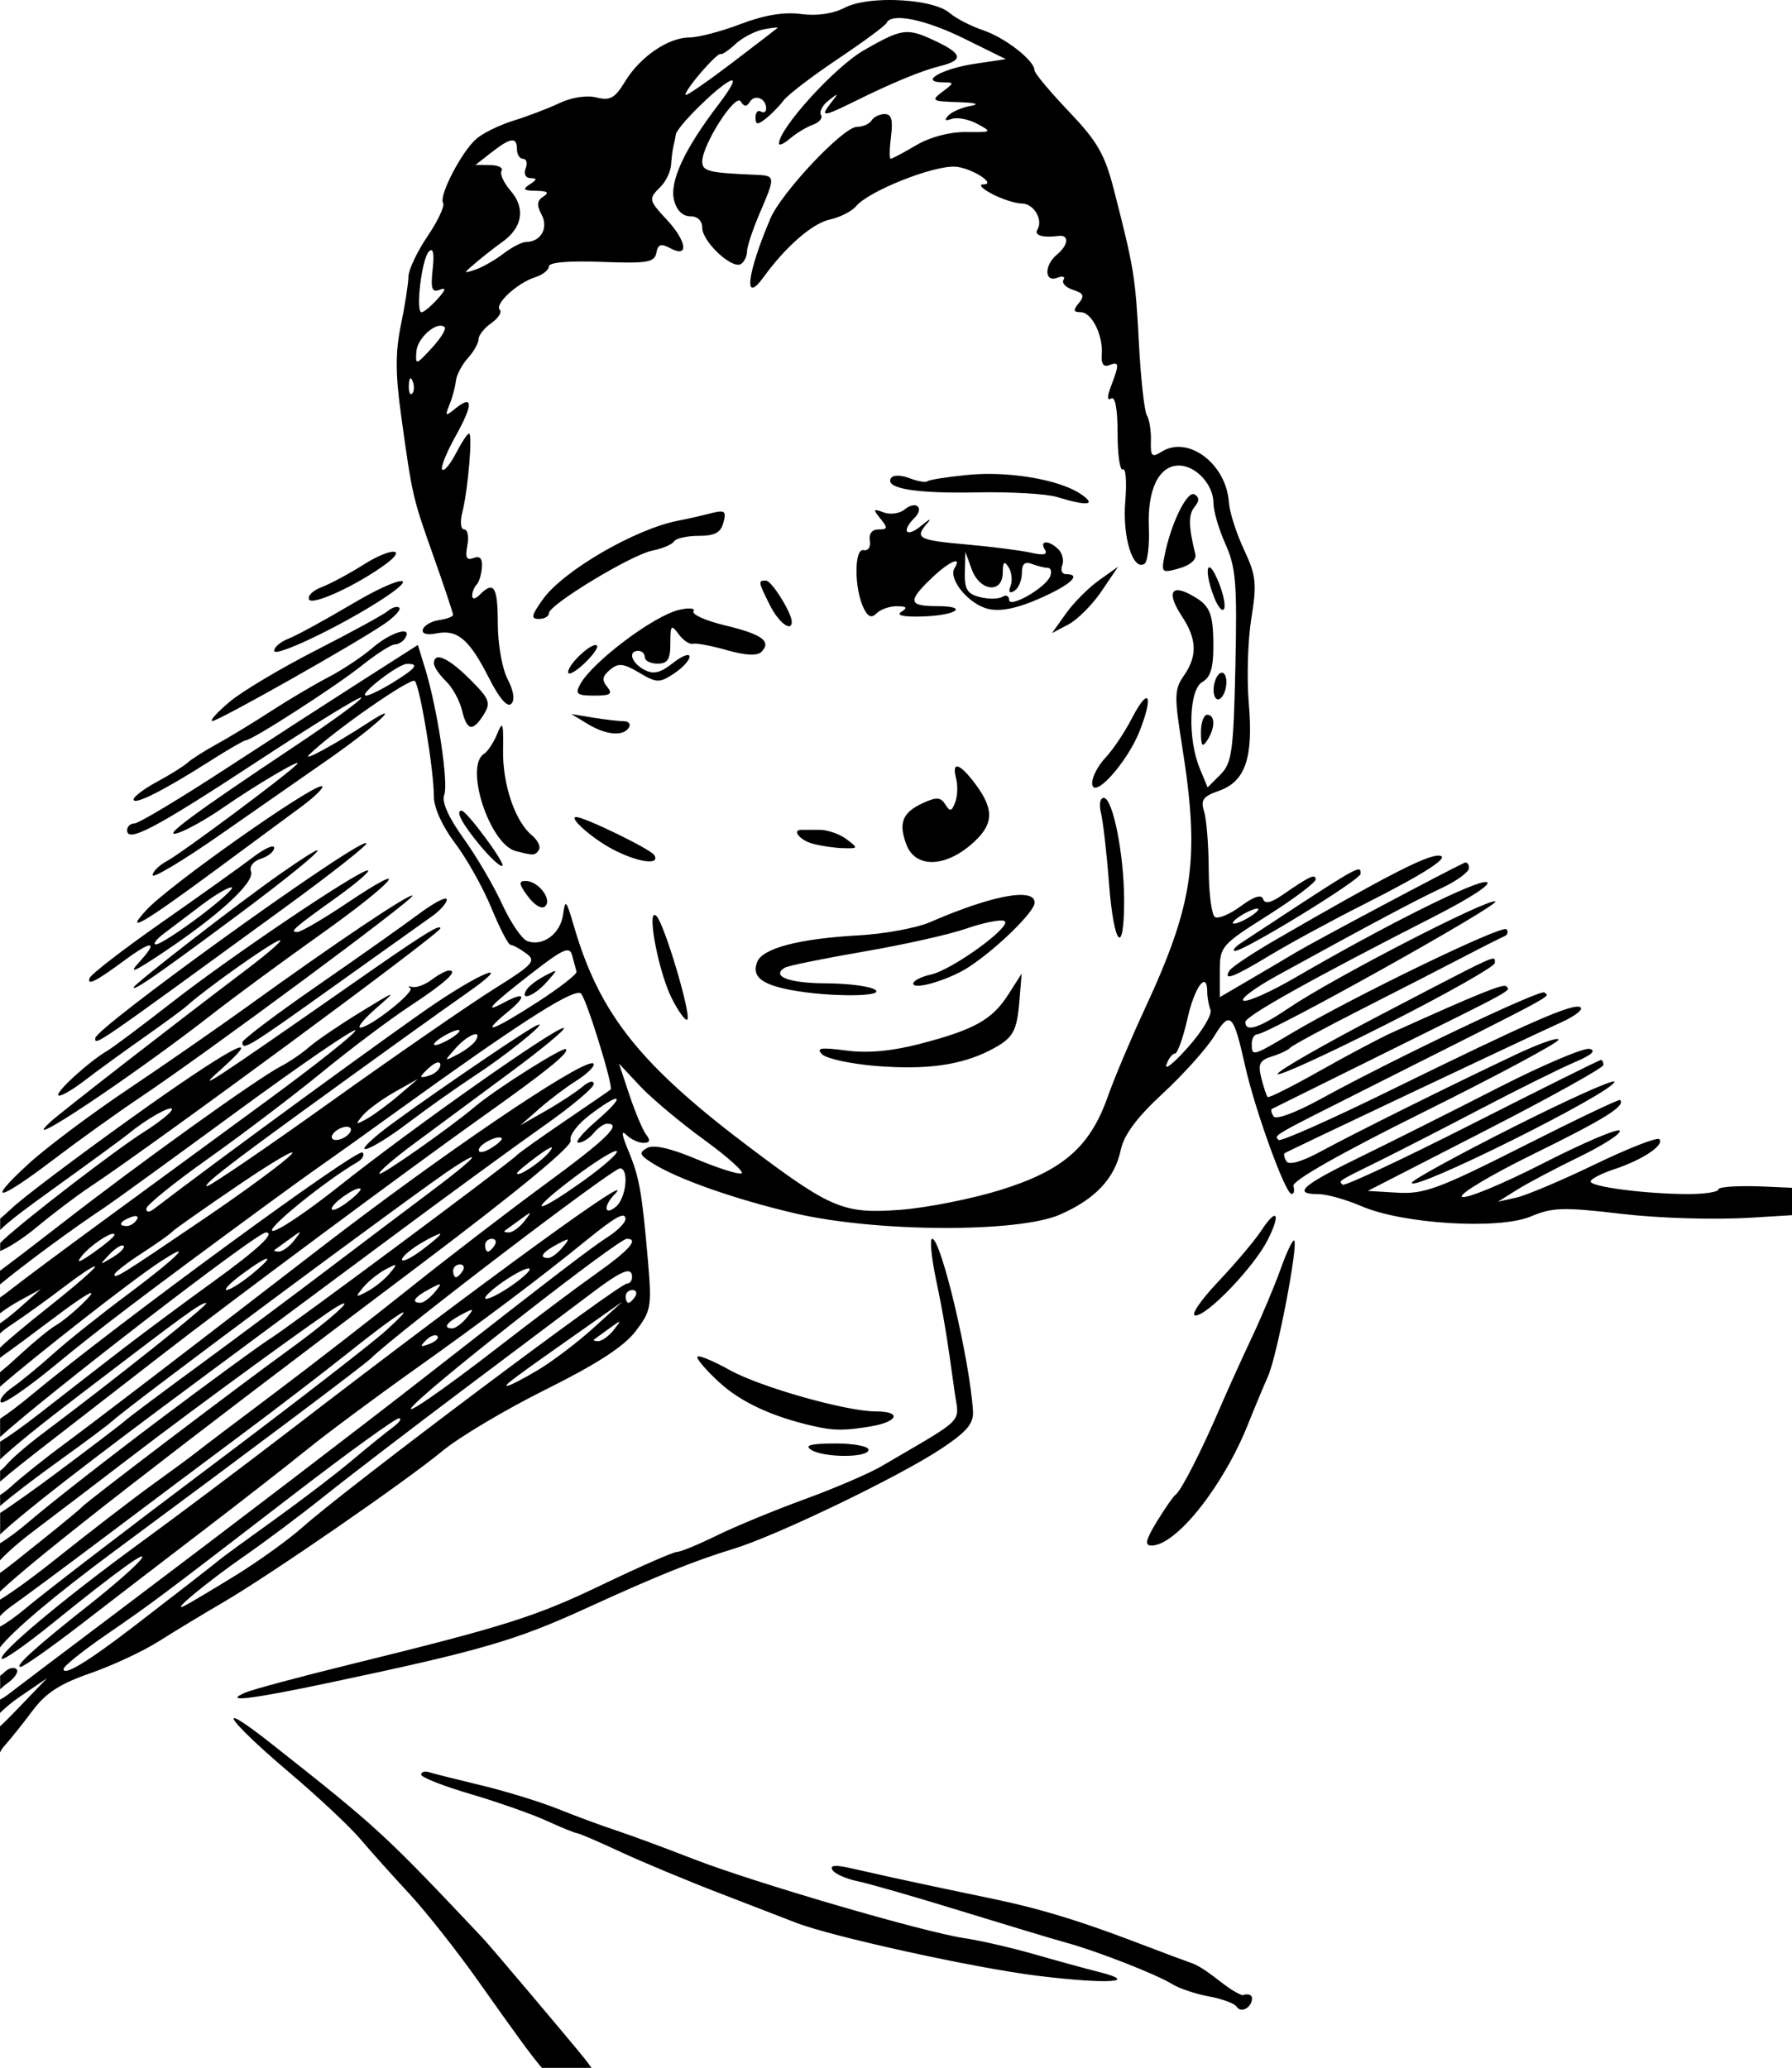 <?xml version="1.0" encoding="UTF-8" standalone="no"?>
<!-- Created with Inkscape (http://www.inkscape.org/) -->

<svg
   width="74.192mm"
   height="85.613mm"
   viewBox="0 0 74.192 85.613"
   version="1.1"
   id="svg3218"
   xml:space="preserve"
   inkscape:version="1.2 (dc2aedaf03, 2022-05-15)"
   sodipodi:docname="Doctor.svg"
   xmlns:inkscape="http://www.inkscape.org/namespaces/inkscape"
   xmlns:sodipodi="http://sodipodi.sourceforge.net/DTD/sodipodi-0.dtd"
   xmlns="http://www.w3.org/2000/svg"
   xmlns:svg="http://www.w3.org/2000/svg"
   xmlns:rdf="http://www.w3.org/1999/02/22-rdf-syntax-ns#"
   xmlns:cc="http://creativecommons.org/ns#"
   xmlns:dc="http://purl.org/dc/elements/1.1/"><title
     id="title3262">Doctor</title><sodipodi:namedview
     id="namedview3220"
     pagecolor="#ffffff"
     bordercolor="#666666"
     borderopacity="1.0"
     inkscape:showpageshadow="2"
     inkscape:pageopacity="0.0"
     inkscape:pagecheckerboard="0"
     inkscape:deskcolor="#d1d1d1"
     inkscape:document-units="mm"
     showgrid="false"
     inkscape:zoom="0.9954495"
     inkscape:cx="65.297135"
     inkscape:cy="87.397704"
     inkscape:window-width="1920"
     inkscape:window-height="991"
     inkscape:window-x="-9"
     inkscape:window-y="-9"
     inkscape:window-maximized="1"
     inkscape:current-layer="layer1" /><defs
     id="defs3215" /><g
     inkscape:label="Lager 1"
     inkscape:groupmode="layer"
     id="layer1"
     transform="translate(-139.213,-309.937)"><path
       id="path3234"
       style="fill:#000000;stroke-width:0.265"
       d="m 176.231,309.939 c -0.137,-0.003 -0.274,-0.003 -0.409,0.001 -0.648,0.019 -1.253,0.118 -1.621,0.309 -0.503,0.26 -1.162,0.357 -1.828,0.268 -0.702,-0.093 -1.516,0.042 -2.496,0.415 -0.8,0.305 -1.753,0.556 -2.117,0.556 -0.88,0.002 -2.045,0.799 -2.668,1.823 -0.421,0.693 -0.619,0.803 -1.184,0.661 -0.4,-0.1 -1.025,-0.006 -1.522,0.229 -0.464,0.22 -1.32,0.547 -1.902,0.727 -0.582,0.18 -1.28,0.52 -1.55,0.757 -0.618,0.541 -1.559,2.359 -1.376,2.656 0.076,0.122 -0.215,0.744 -0.646,1.38 -0.431,0.637 -0.786,1.388 -0.789,1.67 -0.003,0.282 -0.142,1.18 -0.311,1.995 -0.232,1.124 -0.231,2.021 0.004,3.72 0.468,3.382 0.471,3.397 1.342,5.855 0.447,1.262 0.812,2.355 0.812,2.429 0,0.074 -0.259,0.173 -0.575,0.219 -0.316,0.046 -0.618,0.218 -0.672,0.381 -0.061,0.187 0.151,0.249 0.576,0.167 0.864,-0.165 1.348,0.252 2.167,1.867 0.418,0.825 0.754,1.213 0.913,1.054 0.159,-0.159 0.103,-0.536 -0.151,-1.025 -0.224,-0.429 -0.404,-1.449 -0.405,-2.294 -0.002,-1.532 -0.159,-1.788 -0.742,-1.204 -0.19,0.19 -0.318,0.208 -0.318,0.044 0,-0.15 0.082,-0.355 0.182,-0.455 0.1,-0.1 0.199,-0.423 0.221,-0.717 0.027,-0.368 -0.081,-0.489 -0.346,-0.388 -0.292,0.112 -0.354,-0.014 -0.258,-0.518 0.07,-0.366 0.012,-0.665 -0.129,-0.665 -0.147,0 -0.18,-0.308 -0.075,-0.723 0.234,-0.934 0.429,-3.246 0.274,-3.246 -0.066,0 -0.31,0.368 -0.543,0.819 -0.233,0.45 -0.488,0.754 -0.566,0.675 -0.079,-0.079 0.17,-0.703 0.552,-1.388 0.737,-1.319 0.731,-1.744 -0.017,-1.136 -0.405,0.33 -0.431,0.313 -0.237,-0.161 0.119,-0.291 0.238,-0.733 0.265,-0.982 0.027,-0.249 0.249,-0.675 0.495,-0.947 0.246,-0.271 0.446,-0.626 0.446,-0.789 0,-0.162 0.237,-0.461 0.528,-0.665 0.29,-0.203 0.447,-0.449 0.35,-0.547 -0.232,-0.232 0.723,-1.115 1.458,-1.348 0.316,-0.1 0.575,-0.304 0.575,-0.452 0,-0.168 0.822,-0.239 2.181,-0.187 1.892,0.072 2.192,0.023 2.268,-0.373 0.07,-0.363 0.191,-0.4 0.597,-0.183 0.755,0.404 0.665,-0.295 -0.151,-1.176 -0.776,-0.837 -0.782,-0.868 -0.265,-1.385 0.218,-0.218 0.412,-0.626 0.43,-0.907 0.018,-0.281 0.063,-0.63 0.099,-0.775 0.036,-0.146 0.081,-0.361 0.099,-0.479 0.048,-0.313 1.631,-1.889 2.206,-2.197 0.31,-0.166 0.141,0.196 -0.458,0.982 -1.4,1.834 -2.017,3.168 -1.823,3.942 0.104,0.414 0.353,0.662 0.667,0.662 0.308,0 0.5,0.186 0.5,0.482 0,0.568 1.234,1.722 1.599,1.496 0.139,-0.086 0.253,-0.318 0.253,-0.516 0,-0.198 0.235,-0.906 0.521,-1.575 0.669,-1.56 0.667,-1.569 -0.192,-1.605 -1.918,-0.08 -2.181,-0.146 -2.181,-0.549 0,-0.693 1.374,-2.84 1.592,-2.487 0.142,0.229 0.244,0.233 0.378,0.017 0.204,-0.331 0.676,-0.141 0.676,0.272 0,0.146 -0.099,0.204 -0.22,0.129 -0.121,-0.075 -0.221,0.035 -0.221,0.244 0,0.309 0.08,0.319 0.419,0.055 0.23,-0.18 0.564,-0.52 0.741,-0.756 0.177,-0.236 1.189,-1.01 2.249,-1.72 1.06,-0.71 1.967,-1.38 2.015,-1.489 0.194,-0.437 1.597,-0.154 3.223,0.65 l 1.716,0.847 -1.293,0.194 c -1.347,0.202 -2.305,0.749 -1.339,0.765 0.51,0.008 0.51,0.013 0.002,0.397 -0.478,0.361 -0.431,0.391 0.661,0.425 0.718,0.022 0.918,0.082 0.514,0.155 -0.364,0.065 -0.781,0.245 -0.926,0.4 -0.182,0.193 -0.137,0.237 0.145,0.138 0.226,-0.079 0.702,0.015 1.058,0.207 0.623,0.337 0.606,0.35 -0.468,0.337 -0.681,-0.008 -1.486,0.205 -2.066,0.547 -0.522,0.308 -0.996,0.56 -1.054,0.56 -0.058,0 -0.052,-0.417 0.013,-0.926 0.087,-0.683 0.019,-0.926 -0.261,-0.926 -0.209,0 -0.453,0.119 -0.543,0.265 -0.09,0.146 -0.363,0.265 -0.607,0.265 -0.565,0 -3.127,2.717 -3.587,3.804 -0.976,2.307 -1.121,3.581 -0.274,2.413 0.917,-1.264 2.015,-2.22 2.732,-2.377 0.425,-0.093 0.917,-0.343 1.093,-0.554 0.513,-0.618 3.133,-1.669 4.083,-1.638 0.639,0.021 1.784,0.732 1.183,0.735 -0.214,8.7e-4 -0.048,0.179 0.368,0.397 0.417,0.217 0.97,0.395 1.228,0.395 0.496,0 0.897,0.674 0.645,1.082 -0.146,0.236 0.221,0.345 0.875,0.26 0.453,-0.059 0.416,0.374 -0.067,0.774 -0.533,0.442 -0.522,1.163 0.013,0.958 0.226,-0.087 0.343,-0.049 0.261,0.085 -0.082,0.133 0.096,0.321 0.397,0.416 0.437,0.139 0.485,0.249 0.236,0.548 -0.244,0.294 -0.227,0.375 0.076,0.375 0.461,0 0.938,0.962 0.874,1.76 -0.03,0.375 0.074,0.523 0.305,0.435 0.42,-0.161 0.431,-0.059 0.087,0.846 -0.175,0.461 -0.175,0.639 0,0.531 0.164,-0.102 0.264,0.447 0.264,1.456 0,0.89 0.099,1.558 0.22,1.483 0.12,-0.074 0.164,0.523 0.098,1.327 -0.122,1.469 0.312,2.879 0.794,2.581 0.131,-0.081 0.212,-0.762 0.182,-1.514 -0.064,-1.569 0.417,-2.555 1.243,-2.555 0.705,0 1.432,0.79 1.432,1.556 0,0.324 0.224,1.089 0.498,1.699 0.431,0.961 0.486,1.638 0.41,5.059 -0.079,3.531 -0.145,4.005 -0.619,4.479 l -0.53,0.53 -0.323,-0.775 c -0.511,-1.226 -0.453,-3.275 0.101,-3.585 0.34,-0.19 0.462,-0.591 0.459,-1.503 -0.005,-1.395 -0.141,-1.693 -0.973,-2.131 -0.799,-0.421 -0.945,-0.025 -0.333,0.904 0.628,0.952 0.651,1.657 0.082,2.471 -0.392,0.56 -0.399,0.843 -0.071,2.903 0.749,4.704 0.487,6.515 -1.581,10.969 -0.552,1.189 -1.227,2.793 -1.5,3.564 -0.734,2.075 -1.856,3.049 -4.436,3.851 -1.19,0.37 -3.057,0.74 -4.148,0.822 -2.312,0.175 -2.856,-0.045 -6.072,-2.458 -4.694,-3.52 -6.374,-5.619 -7.448,-9.306 -0.311,-1.068 -0.356,-1.116 -0.442,-0.463 -0.104,0.797 -0.846,1.345 -1.488,1.098 -0.225,-0.086 -0.691,-0.774 -1.037,-1.529 -0.345,-0.755 -1.065,-1.98 -1.598,-2.723 -0.632,-0.88 -0.91,-1.508 -0.797,-1.802 0.184,-0.48 -0.286,-3.58 -0.791,-5.22 l -0.302,-0.982 -2.249,1.436 c -1.237,0.79 -3.808,2.452 -5.713,3.694 -1.905,1.242 -3.602,2.258 -3.77,2.258 -0.168,0 -0.306,0.127 -0.306,0.283 0,0.539 1.19,-0.09 5.388,-2.846 2.309,-1.516 4.246,-2.707 4.306,-2.647 0.06,0.06 -1.174,0.963 -2.742,2.007 -4.223,2.812 -5.594,3.83 -4.85,3.6 0.356,-0.11 1.189,-0.576 1.852,-1.036 1.416,-0.983 3.439,-2.168 3.058,-1.791 -0.511,0.504 -4.769,3.671 -5.358,3.985 -0.327,0.174 -0.595,0.439 -0.595,0.588 0,0.149 1.25,-0.599 2.777,-1.663 1.527,-1.064 3.551,-2.474 4.498,-3.134 1.968,-1.372 3.231,-2.549 1.589,-1.48 -1.377,0.897 -2.718,1.621 -2.381,1.287 0.951,-0.942 4.218,-3.223 4.37,-3.05 0.222,0.25 0.789,3.694 0.789,4.787 0,0.464 0.351,1.234 0.88,1.933 0.484,0.639 1.16,1.847 1.504,2.684 0.343,0.837 0.699,1.521 0.79,1.521 0.091,0 0.38,0.157 0.642,0.349 0.434,0.317 0.313,0.451 -1.338,1.485 -0.998,0.625 -4.059,2.74 -6.8,4.699 -2.741,1.96 -5.03,3.517 -5.087,3.46 -0.097,-0.097 0.832,-0.824 3.985,-3.115 3.009,-2.186 5.735,-4.146 6.753,-4.856 1.97,-1.374 0.872,-1.037 -1.241,0.381 -1.585,1.063 -9.133,6.577 -11.663,8.52 -0.212,0.161 -0.331,0.16 -0.331,-0.003 0,-0.141 1.156,-1.075 2.568,-2.076 1.413,-1.001 3.526,-2.605 4.697,-3.564 1.17,-0.959 2.812,-2.194 3.649,-2.745 1.479,-0.973 2.04,-1.487 1.603,-1.47 -0.118,0.005 -0.434,0.175 -0.703,0.378 -0.269,0.204 -0.626,0.339 -0.794,0.3 -0.168,-0.039 -0.211,-0.019 -0.095,0.044 0.24,0.131 -1.658,1.636 -2.063,1.636 -0.146,1.3e-4 0.152,-0.362 0.661,-0.805 0.875,-0.761 0.838,-0.751 -0.661,0.168 -0.873,0.536 -1.826,1.184 -2.117,1.441 -0.291,0.257 -0.82,0.617 -1.175,0.801 -0.973,0.503 -5.866,4.014 -9.078,6.514 -1.1,0.856 -2.051,1.582 -2.55,1.95 v 0.567 c 0.95,-0.787 2.924,-2.254 4.368,-3.213 0.329,-0.218 2.76,-1.982 5.403,-3.92 2.643,-1.938 4.866,-3.463 4.94,-3.389 0.074,0.074 -1.575,1.388 -3.665,2.92 -2.09,1.532 -5.145,3.771 -6.791,4.976 -1.645,1.205 -3.329,2.458 -3.742,2.786 -0.204,0.162 -0.373,0.288 -0.513,0.381 v 0.654 c 0.222,-0.17 0.498,-0.353 0.81,-0.523 l 0.88,-0.481 -0.916,0.811 c -0.278,0.246 -0.554,0.46 -0.775,0.609 v 0.416 c 0.123,-0.109 0.262,-0.219 0.424,-0.326 0.551,-0.363 1.567,-1.094 2.258,-1.623 0.605,-0.463 1.114,-0.802 1.231,-0.825 v -5.1e-4 c 0.017,-0.003 0.025,9e-5 0.025,0.01 0,0.081 -0.863,0.83 -1.918,1.665 -0.978,0.775 -1.826,1.488 -2.021,1.697 v 0.417 c 0.039,-0.031 0.076,-0.062 0.119,-0.092 0.372,-0.261 1.236,-0.899 1.918,-1.416 1.014,-0.768 1.62,-1.177 1.73,-1.178 0.066,-7.2e-4 -0.047,0.145 -0.358,0.448 -0.364,0.355 -0.86,0.757 -1.101,0.893 -0.241,0.136 -0.92,0.695 -1.508,1.24 -0.295,0.274 -0.579,0.522 -0.799,0.702 v 0.594 c 1.44,-1.251 5.442,-4.397 6.651,-5.184 1.468,-0.955 0.67,-0.152 -1.323,1.332 -1.128,0.839 -2.527,1.954 -3.109,2.478 -0.582,0.524 -1.349,1.155 -1.704,1.402 -0.355,0.247 -0.568,0.526 -0.474,0.62 0.094,0.094 1.099,-0.594 2.233,-1.53 1.853,-1.529 3.631,-2.878 8.676,-6.585 0.873,-0.641 1.945,-1.415 2.381,-1.718 0.437,-0.303 1.865,-1.324 3.175,-2.269 4.786,-3.452 7.008,-4.895 7.481,-4.848 v -5.2e-4 c 0.032,0.003 0.056,0.014 0.072,0.03 0.229,0.229 1.348,3.851 1.226,3.969 -0.026,0.026 -0.881,0.613 -1.9,1.306 -1.019,0.693 -1.912,1.328 -1.984,1.412 -0.231,0.268 -9.359,7.058 -10.186,7.578 -0.437,0.274 -2.52,1.797 -4.63,3.384 -2.11,1.587 -4.513,3.466 -5.34,4.176 -0.485,0.417 -0.936,0.749 -1.245,0.931 v 0.705 c 0.298,-0.321 0.802,-0.765 1.37,-1.194 0.904,-0.682 2.714,-2.062 4.024,-3.066 2.749,-2.108 8.016,-5.946 8.599,-6.266 0.157,-0.086 0.242,-0.118 0.264,-0.105 0.096,0.057 -0.978,0.964 -2.411,2.001 -2.051,1.486 -8.244,6.19 -8.437,6.409 -0.073,0.083 -0.728,0.628 -1.455,1.211 -1.119,0.898 -1.673,1.345 -1.955,1.534 v 0.772 c 1.453,-1.391 6.956,-5.671 17.357,-13.504 4.066,-3.063 6.357,-4.952 6.271,-5.174 -0.074,-0.194 0.276,-0.662 0.787,-1.052 0.581,-0.443 0.949,-0.661 1.074,-0.675 0.161,-0.018 -0.078,0.299 -0.78,0.904 -0.582,0.502 -0.924,0.913 -0.76,0.916 0.164,0.002 0.446,-0.175 0.627,-0.393 0.181,-0.218 0.434,-0.397 0.562,-0.397 0.637,0 -0.01,0.634 -2.536,2.488 -1.523,1.117 -4.053,3.058 -5.622,4.313 -1.57,1.255 -4.104,3.222 -5.632,4.369 -1.528,1.148 -2.957,2.229 -3.175,2.404 -0.218,0.175 -1.052,0.79 -1.852,1.366 -0.8,0.577 -2.612,1.971 -4.025,3.099 -0.957,0.763 -1.814,1.381 -2.295,1.67 v 0.68 c 0.132,-0.141 0.293,-0.286 0.474,-0.412 0.419,-0.291 2.173,-1.591 3.899,-2.89 1.726,-1.298 4.269,-3.202 5.651,-4.231 1.382,-1.028 3.347,-2.534 4.366,-3.346 1.399,-1.115 2.236,-1.718 2.313,-1.692 0.046,0.016 -0.181,0.258 -0.726,0.752 -0.582,0.529 -3.856,3.063 -7.276,5.633 -3.42,2.57 -6.843,5.197 -7.607,5.839 -0.447,0.375 -0.841,0.653 -1.095,0.783 v 0.86 c 0.559,-0.711 2.27,-2.158 4.733,-3.983 6.111,-4.526 10.334,-7.699 10.637,-7.994 1.117,-1.087 9.992,-7.856 10.3,-7.856 0.386,0 0.256,1.237 -0.167,1.587 -0.479,0.397 -0.534,-0.018 -0.066,-0.5 1.141,-1.178 -5.261,3.474 -13.428,9.757 -1.892,1.455 -4.69,3.558 -6.218,4.672 -3.163,2.306 -5.901,4.601 -5.713,4.788 0.07,0.07 0.997,-0.578 2.06,-1.439 2.692,-2.181 4.116,-3.207 3.679,-2.65 -0.204,0.259 -1.156,1.092 -2.117,1.849 -2.202,1.738 -3.126,2.573 -2.843,2.573 0.121,0 1.252,-0.796 2.511,-1.768 1.259,-0.973 3.54,-2.724 5.068,-3.892 1.528,-1.168 3.445,-2.663 4.261,-3.324 0.815,-0.661 2.823,-2.155 4.461,-3.319 2.847,-2.023 5.182,-3.779 7.123,-5.357 1.212,-0.985 1.617,-1.206 1.617,-0.88 0,0.149 -0.327,0.482 -0.728,0.739 -0.685,0.44 -2.119,1.538 -7.356,5.63 -2.866,2.24 -8.284,6.378 -13.05,9.968 h -5.1e-4 c -2.092,1.576 -4.086,3.083 -4.432,3.35 -0.125,0.097 -0.236,0.162 -0.334,0.21 v 0.559 c 0.207,-0.211 0.502,-0.459 0.841,-0.689 l 1.114,-0.759 -1.046,1.089 c -0.453,0.472 -0.733,0.759 -0.909,0.911 v 1.087 c 0.049,-0.107 0.104,-0.19 0.17,-0.263 0.255,-0.282 0.789,-0.949 1.186,-1.482 0.544,-0.729 1.134,-1.111 2.381,-1.543 0.912,-0.316 2.194,-0.913 2.848,-1.328 0.655,-0.415 1.845,-1.136 2.646,-1.602 1.965,-1.146 7.554,-5.003 9.106,-6.286 0.691,-0.571 2.614,-1.714 4.274,-2.539 2.099,-1.044 3.227,-1.776 3.706,-2.403 0.651,-0.853 0.678,-1.015 0.51,-2.963 -0.245,-2.823 -0.353,-3.427 -0.817,-4.539 -0.268,-0.642 -0.292,-0.852 -0.071,-0.631 0.182,0.182 0.501,0.331 0.708,0.331 0.263,0 0.298,-0.1 0.117,-0.331 -0.143,-0.182 -0.456,-0.921 -0.696,-1.642 l -0.437,-1.312 0.862,0.923 c 0.474,0.508 1.672,1.513 2.662,2.233 0.99,0.72 1.686,1.347 1.546,1.394 -0.14,0.046 -0.984,-0.223 -1.876,-0.598 -1.067,-0.449 -1.762,-0.605 -2.03,-0.455 -0.345,0.193 -0.313,0.288 0.209,0.621 1.038,0.661 3.408,1.497 5.908,2.083 3.352,0.786 9.245,0.814 10.98,0.052 1.464,-0.643 2.264,-1.495 2.515,-2.679 0.132,-0.625 0.666,-1.342 1.739,-2.335 0.851,-0.788 1.808,-1.854 2.126,-2.368 0.667,-1.079 0.795,-0.956 1.286,1.24 0.407,1.821 1.663,5.285 1.917,5.289 0.105,0.002 0.14,-0.146 0.078,-0.328 -0.071,-0.209 1.93,-1.345 5.433,-3.085 3.049,-1.515 5.544,-2.853 5.544,-2.974 0,-0.121 -0.804,0.16 -1.786,0.624 -2.674,1.264 -6.651,3.24 -8.062,4.006 -0.774,0.42 -1.312,0.575 -1.415,0.407 -0.092,-0.149 -0.125,-0.301 -0.074,-0.338 0.109,-0.08 9.926,-4.725 11.451,-5.418 0.572,-0.26 0.929,-0.54 0.794,-0.623 -0.3,-0.182 -2.041,0.579 -7.88,3.443 -2.459,1.207 -4.536,2.129 -4.615,2.051 -0.199,-0.199 -0.309,-0.134 3.517,-2.059 8.31,-4.181 7.689,-3.845 7.486,-4.048 -0.15,-0.15 -6.215,2.737 -9.27,4.413 -1.033,0.567 -1.851,0.869 -1.945,0.718 -0.089,-0.143 -0.119,-0.282 -0.068,-0.309 0.051,-0.027 2.236,-1.109 4.855,-2.405 5.231,-2.588 5.039,-2.483 4.848,-2.673 -0.118,-0.118 -1.146,0.298 -4.716,1.91 -0.509,0.23 -1.86,0.945 -3.001,1.59 -1.141,0.644 -2.114,1.133 -2.161,1.086 -0.047,-0.047 -0.166,-0.402 -0.263,-0.788 -0.146,-0.582 -0.07,-0.735 0.442,-0.895 0.34,-0.106 0.677,-0.266 0.75,-0.356 0.073,-0.089 1.421,-0.818 2.997,-1.618 1.575,-0.8 3.48,-1.777 4.233,-2.171 0.753,-0.394 1.488,-0.764 1.633,-0.824 0.145,-0.059 0.187,-0.193 0.091,-0.296 -0.177,-0.192 -6.381,2.812 -8.901,4.31 -1.612,0.958 -1.642,0.966 -1.642,0.436 0,-0.218 0.104,-0.397 0.23,-0.397 0.462,0 10.144,-5.406 9.855,-5.502 -0.345,-0.115 -6.718,3.175 -8.536,4.405 -1.248,0.845 -1.814,1.028 -1.814,0.588 0,-0.244 2.805,-1.81 7.801,-4.357 1.544,-0.787 2.45,-1.383 2.182,-1.435 -0.442,-0.085 -4.189,1.787 -7.943,3.969 -0.988,0.575 -1.938,0.998 -2.11,0.941 -0.172,-0.057 0.458,-0.528 1.4,-1.046 3.882,-2.134 5.742,-3.124 6.807,-3.622 0.618,-0.289 1.124,-0.661 1.124,-0.827 0,-0.166 -0.089,-0.26 -0.198,-0.21 -0.689,0.316 -6.183,3.237 -6.945,3.692 -0.509,0.304 -1.432,0.849 -2.051,1.21 l -1.124,0.657 v -1.063 c 0,-1.035 0.053,-1.097 1.984,-2.32 1.091,-0.691 1.984,-1.363 1.984,-1.491 0,-0.251 -0.257,-0.131 -1.366,0.637 -0.488,0.337 -0.737,0.392 -0.809,0.176 -0.069,-0.206 -0.383,-0.106 -0.923,0.294 -0.451,0.333 -0.932,0.536 -1.07,0.451 -0.138,-0.085 -0.254,-0.974 -0.259,-1.975 -0.005,-1.001 -0.091,-2.08 -0.192,-2.397 -0.151,-0.475 -0.044,-0.624 0.606,-0.851 1.104,-0.385 1.439,-1.364 1.245,-3.627 -0.088,-1.025 -0.041,-2.603 0.104,-3.506 0.236,-1.463 0.202,-1.777 -0.307,-2.865 -0.315,-0.672 -0.594,-1.549 -0.621,-1.949 -0.108,-1.592 -1.685,-2.783 -2.779,-2.099 -0.411,0.257 -0.469,0.2 -0.45,-0.452 0.012,-0.411 -0.064,-0.884 -0.167,-1.052 -0.104,-0.168 -0.253,-1.525 -0.331,-3.015 -0.143,-2.722 -0.202,-3.085 -1.034,-6.322 -0.379,-1.475 -0.683,-2.002 -1.87,-3.247 -0.779,-0.818 -1.417,-1.582 -1.417,-1.699 0,-0.404 -1.217,-1.353 -2.128,-1.659 -0.503,-0.169 -1.127,-0.492 -1.388,-0.717 -0.375,-0.325 -1.342,-0.513 -2.301,-0.534 z m -4.846,1.138 c 0.024,0.002 0.032,0.007 0.022,0.016 -0.041,0.036 -0.875,0.676 -1.852,1.421 -0.977,0.745 -1.852,1.354 -1.944,1.354 -0.092,0 0.171,-0.398 0.585,-0.885 0.415,-0.487 0.796,-0.851 0.848,-0.81 0.052,0.041 0.329,-0.144 0.617,-0.411 0.287,-0.268 0.814,-0.542 1.172,-0.61 0.268,-0.051 0.48,-0.079 0.552,-0.074 z m 5.35,0.189 c -0.428,0.016 -0.881,0.25 -1.758,0.753 -1.198,0.687 -3.513,3.233 -3.513,3.863 0,0.102 0.208,0.005 0.463,-0.213 0.255,-0.219 0.679,-0.474 0.943,-0.568 0.264,-0.094 0.414,-0.277 0.333,-0.407 -0.08,-0.13 0.061,-0.399 0.314,-0.597 0.416,-0.326 0.426,-0.317 0.097,0.102 -0.461,0.587 -0.322,0.581 0.933,-0.041 1.588,-0.787 2.804,-1.291 3.597,-1.488 0.962,-0.24 0.918,-0.502 -0.172,-1.02 -0.452,-0.214 -0.761,-0.345 -1.055,-0.377 -0.061,-0.007 -0.122,-0.008 -0.183,-0.006 z m -16.348,4.486 c 0.165,-0.021 0.229,0.103 0.229,0.365 0,0.218 0.115,0.397 0.256,0.397 0.141,0 0.188,0.179 0.104,0.397 -0.089,0.232 -0.003,0.398 0.207,0.401 0.277,0.003 0.268,0.062 -0.038,0.26 -0.315,0.203 -0.26,0.259 0.265,0.265 0.471,0.006 0.558,0.073 0.303,0.235 -0.269,0.17 -0.288,0.357 -0.078,0.749 0.296,0.554 -0.03,1.132 -0.639,1.132 -0.17,0 -0.592,0.218 -0.939,0.484 -0.347,0.266 -0.869,0.564 -1.16,0.662 -0.517,0.174 -0.517,0.167 0.015,-0.286 0.299,-0.255 0.794,-0.642 1.1,-0.86 0.832,-0.593 0.966,-1.396 0.35,-2.106 -0.29,-0.334 -0.463,-0.712 -0.385,-0.839 0.078,-0.127 -0.133,-0.233 -0.469,-0.236 l -0.611,-0.006 0.661,-0.517 c 0.4,-0.313 0.664,-0.477 0.829,-0.498 z m -3.308,4.544 c 0.086,0.025 0.102,0.287 0.047,0.79 -0.088,0.806 -0.032,0.971 0.287,0.849 0.287,-0.11 0.261,-0.003 -0.093,0.389 -0.269,0.297 -0.563,0.541 -0.653,0.541 -0.26,0 0.007,-2.22 0.302,-2.514 0.045,-0.044 0.081,-0.063 0.11,-0.054 z m 0.413,3.127 c 0.051,0.007 0.095,0.027 0.131,0.064 0.075,0.075 -0.167,0.464 -0.539,0.865 -0.658,0.71 -0.675,0.713 -0.63,0.128 0.038,-0.5 0.684,-1.106 1.038,-1.056 z m -1.277,2.178 c 0.024,0.004 0.052,0.044 0.084,0.124 0.076,0.191 0.067,0.419 -0.021,0.507 -0.088,0.088 -0.151,-0.068 -0.139,-0.347 0.008,-0.193 0.035,-0.289 0.075,-0.283 z m 23.729,3.959 c -0.223,0.005 -0.443,0.017 -0.656,0.038 -0.863,0.084 -1.62,0.203 -1.681,0.265 -0.061,0.061 -0.392,0.004 -0.736,-0.127 -0.364,-0.139 -0.686,-0.141 -0.77,-0.003 -0.265,0.429 1.021,0.641 3.566,0.59 1.382,-0.028 2.871,0.058 3.307,0.191 v 5.2e-4 c 1.252,0.381 1.651,0.342 1.019,-0.101 -0.768,-0.538 -2.487,-0.886 -4.049,-0.853 z m 8.666,0.831 c -0.321,0.003 -0.929,1.282 -1.177,2.525 h -5.1e-4 c -0.147,0.735 -0.123,0.757 0.605,0.551 0.451,-0.127 0.72,-0.363 0.666,-0.581 -0.285,-1.135 -0.294,-1.647 -0.037,-1.958 0.204,-0.245 0.206,-0.398 0.005,-0.521 -0.019,-0.011 -0.039,-0.017 -0.06,-0.017 z m -11.592,0.468 c -0.1,0.011 -0.223,0.063 -0.353,0.172 -0.203,0.169 -0.594,0.223 -0.867,0.12 -0.438,-0.165 -0.454,-0.134 -0.133,0.26 0.314,0.386 0.303,0.446 -0.077,0.446 -0.273,0 -0.411,0.176 -0.363,0.463 0.044,0.264 -0.068,0.434 -0.261,0.394 -0.394,-0.08 -0.386,1.615 0.011,2.412 v 5.2e-4 c 0.179,0.359 0.323,0.413 0.537,0.198 0.161,-0.161 0.537,-0.292 0.836,-0.289 0.406,0.003 0.452,0.062 0.183,0.232 -0.228,0.145 0.078,0.215 0.838,0.194 1.44,-0.04 2.006,-0.43 0.624,-0.43 -1.165,0 -1.206,-0.205 -0.228,-1.142 0.741,-0.71 1.293,-0.957 0.97,-0.435 -0.282,0.457 0.599,1.518 1.408,1.696 0.511,0.112 1.203,-0.031 2.125,-0.44 1.281,-0.568 1.748,-1.003 1.076,-1.003 -0.161,0 -0.23,-0.164 -0.153,-0.365 0.077,-0.201 0.006,-0.498 -0.157,-0.661 -0.388,-0.388 -0.805,-0.383 -0.564,0.006 0.132,0.214 -0.037,0.253 -0.579,0.131 -0.422,-0.094 -1.631,-0.248 -2.686,-0.342 -1.989,-0.176 -2.142,-0.262 -1.587,-0.893 0.182,-0.207 0.063,-0.153 -0.265,0.12 -0.61,0.51 -0.845,0.242 -0.282,-0.321 0.265,-0.265 0.222,-0.488 0.039,-0.524 -0.027,-0.005 -0.058,-0.007 -0.091,-0.003 z m -7.929,0.257 c -0.097,-0.01 -0.252,0.021 -0.487,0.082 -0.39,0.1 -0.97,0.231 -1.288,0.291 -1.784,0.335 -4.78,2.074 -5.629,3.265 -0.474,0.666 -0.502,0.808 -0.161,0.808 0.228,0 0.414,-0.105 0.414,-0.235 0,-0.354 3.405,-2.417 4.277,-2.592 0.419,-0.084 0.826,-0.256 0.904,-0.383 0.078,-0.127 0.538,-0.23 1.022,-0.23 0.67,0 0.914,-0.132 1.024,-0.553 0.08,-0.305 0.084,-0.437 -0.077,-0.453 z m -13.593,1.662 c -0.204,0.002 -0.664,0.178 -1.216,0.527 -0.603,0.381 -1.395,0.806 -1.761,0.945 -0.365,0.139 -0.593,0.37 -0.504,0.513 0.152,0.247 1.997,-0.609 3.159,-1.465 0.473,-0.348 0.526,-0.521 0.322,-0.519 z m 23.684,0.006 0.266,0.728 c 0.335,0.916 1.278,1.014 1.284,0.132 0.003,-0.452 0.061,-0.505 0.24,-0.222 0.13,0.205 0.167,0.552 0.083,0.771 -0.1,0.259 -0.045,0.331 0.157,0.207 0.17,-0.105 0.31,-0.435 0.31,-0.733 0,-0.385 0.121,-0.495 0.419,-0.381 0.23,0.088 0.524,0.16 0.653,0.16 0.129,0 0.175,0.155 0.102,0.345 -0.184,0.479 -1.703,1.351 -1.703,0.978 0,-0.162 -0.126,-0.217 -0.28,-0.122 -0.154,0.095 -0.571,0.1 -0.926,0.011 -0.525,-0.132 -0.642,-0.323 -0.625,-1.017 z m 6.325,0.614 -0.791,0.563 c -0.435,0.31 -1.052,0.929 -1.369,1.376 l -0.578,0.812 0.681,-0.359 c 0.375,-0.198 0.991,-0.817 1.37,-1.376 z m 3.788,0.028 c -0.01,-0.002 -0.019,-0.002 -0.027,0.002 -0.108,0.043 -0.052,0.567 0.222,1.257 0.163,0.41 0.347,0.609 0.41,0.443 0.062,-0.166 -0.062,-0.702 -0.275,-1.191 -0.148,-0.34 -0.261,-0.495 -0.33,-0.511 z m -18.364,0.548 c -0.337,0 -0.331,0.037 0.159,1.018 0.359,0.719 0.906,1.135 0.906,0.689 0,-0.368 -0.835,-1.707 -1.065,-1.707 z m -15.12,0.02 c -0.245,0.016 -0.983,0.334 -2.005,0.94 -1.128,0.668 -2.318,1.318 -2.646,1.444 -0.327,0.126 -0.595,0.353 -0.595,0.504 0,0.284 2.526,-0.904 4.29,-2.017 0.952,-0.601 1.201,-0.886 0.957,-0.87 z m -0.146,1.071 c -0.102,-0.008 -0.258,0.056 -0.397,0.171 -0.185,0.154 -1.528,0.887 -2.983,1.63 -1.455,0.743 -3.063,1.703 -3.572,2.133 -0.509,0.43 -0.828,0.785 -0.708,0.789 0.246,0.008 6.002,-3.244 7.14,-4.033 0.409,-0.283 0.679,-0.579 0.602,-0.656 -0.019,-0.019 -0.047,-0.03 -0.081,-0.033 z m 12.147,0.066 c -0.109,-0.01 -0.28,0.008 -0.489,0.057 -1.058,0.251 -3.594,2.163 -4.091,3.085 -0.213,0.396 -0.128,0.463 0.586,0.463 0.677,0 0.779,-0.069 0.535,-0.362 -0.229,-0.276 -0.201,-0.444 0.117,-0.708 0.348,-0.289 0.549,-0.269 1.206,0.119 0.729,0.431 0.838,0.434 1.438,0.041 0.357,-0.234 0.649,-0.551 0.649,-0.703 0,-0.153 -0.31,-0.033 -0.689,0.265 -0.529,0.416 -0.806,0.48 -1.191,0.274 -0.531,-0.284 -0.681,-0.779 -0.237,-0.779 0.146,0 0.265,0.119 0.265,0.265 0,0.146 0.238,0.265 0.529,0.265 0.419,0 0.529,-0.176 0.529,-0.844 0,-0.754 0.037,-0.794 0.341,-0.378 0.187,0.256 0.455,0.436 0.595,0.4 0.14,-0.036 0.776,0.083 1.413,0.265 0.761,0.217 1.247,0.241 1.419,0.07 0.435,-0.434 0.033,-0.728 -1.497,-1.096 -0.802,-0.192 -1.393,-0.456 -1.313,-0.585 0.041,-0.066 -0.006,-0.104 -0.115,-0.115 z m -11.908,0.949 c -0.256,0.009 -0.792,0.269 -1.262,0.676 -0.423,0.366 -1.245,0.913 -1.827,1.215 -0.582,0.302 -1.654,0.936 -2.381,1.409 -0.728,0.473 -1.737,1.086 -2.244,1.364 -0.507,0.278 -1.051,0.624 -1.21,0.77 -0.159,0.145 -0.726,0.5 -1.261,0.788 -0.535,0.288 -0.973,0.618 -0.973,0.734 0,0.256 1.234,-0.362 3.114,-1.56 0.767,-0.488 1.455,-0.888 1.528,-0.888 0.26,0 3.708,-2.22 4.796,-3.088 0.607,-0.484 1.224,-0.881 1.373,-0.881 0.149,0 0.344,-0.119 0.434,-0.265 0.121,-0.196 0.068,-0.281 -0.086,-0.275 z m 7.982,0.564 v 5.2e-4 c -0.256,-0.04 -1.149,0.804 -1.149,1.121 0,0.148 0.297,-0.01 0.66,-0.351 0.363,-0.341 0.603,-0.679 0.531,-0.75 -0.011,-0.011 -0.025,-0.018 -0.042,-0.021 z m -6.469,0.511 c -0.152,-0.02 -0.237,0.06 -0.237,0.249 0,0.14 0.221,0.467 0.492,0.728 0.271,0.26 0.571,0.801 0.667,1.201 0.208,0.868 0.448,0.917 0.906,0.184 0.302,-0.484 0.239,-0.645 -0.572,-1.455 -0.56,-0.56 -1.003,-0.873 -1.257,-0.906 z m -1.361,0.269 c 0.53,-0.015 0.391,0.174 -0.56,0.762 -0.49,0.303 -0.996,0.55 -1.124,0.55 -0.359,-0.002 1.309,-1.301 1.685,-1.312 z m 33.765,0.363 v 5.2e-4 c -0.014,-0.002 -0.028,-0.002 -0.043,5.2e-4 -0.017,0.004 -0.035,0.011 -0.053,0.022 -0.146,0.09 -0.265,0.402 -0.265,0.693 0,0.291 0.119,0.455 0.265,0.365 0.146,-0.09 0.265,-0.401 0.265,-0.692 0,-0.223 -0.07,-0.372 -0.168,-0.389 z m -3.141,1.056 c -0.099,-0.003 -0.314,0.272 -0.618,0.86 -0.289,0.56 -0.773,1.281 -1.077,1.602 -0.304,0.321 -0.552,0.79 -0.552,1.042 0,0.777 1.472,-0.85 1.986,-2.195 0.322,-0.842 0.388,-1.305 0.261,-1.308 z m -23.81,0.655 0.661,0.404 c 0.769,0.469 1.487,0.535 1.72,0.158 0.09,-0.146 -0.007,-0.265 -0.215,-0.265 -0.209,0 -0.782,-0.067 -1.273,-0.148 z m 26.326,0.032 c -0.146,0 -0.262,0.327 -0.26,0.728 0.003,0.567 0.061,0.64 0.26,0.331 0.335,-0.518 0.335,-1.058 0,-1.058 z m -29.214,0.455 c -0.038,0.005 -0.096,0.122 -0.181,0.332 -0.146,0.36 -0.39,0.731 -0.543,0.826 -0.827,0.511 0.222,3.743 1.307,4.028 0.74,0.195 0.812,0.191 0.963,-0.054 0.08,-0.129 -0.051,-0.397 -0.29,-0.595 -0.702,-0.582 -1.22,-2.114 -1.195,-3.536 0.012,-0.706 0.003,-1.009 -0.061,-1 z m 18.854,1.686 c -0.104,0.005 -0.123,0.17 -0.036,0.501 0.075,0.289 0.058,0.732 -0.039,0.984 -0.146,0.381 -0.216,0.396 -0.408,0.086 -0.187,-0.303 -0.363,-0.315 -0.919,-0.061 -0.86,0.392 -1.033,0.826 -0.69,1.728 0.36,0.946 1.532,0.956 2.643,0.022 0.963,-0.81 1.022,-1.436 0.235,-2.501 -0.376,-0.509 -0.652,-0.766 -0.785,-0.759 z m -26.314,0.814 c -0.558,0.054 -6.313,4.111 -7.247,5.128 -0.955,1.04 -0.154,0.576 2.91,-1.688 1.382,-1.021 2.958,-2.185 3.502,-2.586 0.544,-0.401 0.936,-0.782 0.871,-0.846 -0.007,-0.007 -0.019,-0.009 -0.037,-0.008 z m 32.39,0.485 c -0.153,0 -0.203,0.272 -0.115,0.624 0.086,0.343 0.236,1.653 0.332,2.91 0.2,2.601 0.627,3.087 0.627,0.713 0,-1.893 -0.468,-4.247 -0.844,-4.247 z m -26.584,0.529 c -0.267,0 0.006,0.523 0.736,1.409 0.453,0.55 0.882,0.942 0.953,0.872 0.117,-0.117 -1.485,-2.28 -1.689,-2.28 z m 4.741,0.265 c -0.34,0 0.657,0.883 1.502,1.329 1.038,0.549 2.003,0.685 1.73,0.244 -0.151,-0.244 -2.882,-1.574 -3.232,-1.574 z m 9.326,0.529 c -0.405,0 -0.072,0.423 0.448,0.569 0.336,0.095 0.908,0.18 1.272,0.19 0.638,0.017 0.644,0.004 0.148,-0.371 -0.282,-0.214 -0.788,-0.389 -1.124,-0.389 z m -18.065,0.553 c -0.872,0.235 -11.171,7.656 -11.171,8.074 0,0.314 -0.106,0.387 7.9,-5.448 1.893,-1.38 3.39,-2.562 3.326,-2.626 -0.008,-0.008 -0.026,-0.008 -0.054,-5.1e-4 z m -3.832,0.136 c -0.134,0.003 -0.448,0.171 -0.811,0.448 -0.484,0.369 -2.181,1.581 -3.77,2.692 -1.589,1.112 -2.935,2.15 -2.991,2.307 -0.117,0.335 0.266,0.139 1.472,-0.752 1.117,-0.826 1.387,-0.789 0.593,0.08 -0.49,0.537 -0.243,0.435 1.053,-0.435 2.285,-1.533 3.729,-2.872 3.563,-3.304 -0.078,-0.204 0.097,-0.43 0.412,-0.53 0.302,-0.096 0.548,-0.299 0.548,-0.452 0,-0.038 -0.025,-0.056 -0.069,-0.055 z m 1.838,0.161 c -0.12,0.031 -0.612,0.34 -1.542,0.99 -1.679,1.173 -6.048,4.558 -6.048,4.687 0,0.156 1.058,-0.578 4.233,-2.939 2.132,-1.585 3.415,-2.645 3.385,-2.734 -0.002,-0.007 -0.012,-0.008 -0.029,-0.004 z m 46.439,0.217 c -0.516,-0.013 -2.233,0.874 -6.721,3.471 -0.975,0.564 -1.845,1.143 -1.934,1.287 -0.279,0.451 0.151,0.289 1.687,-0.638 0.819,-0.495 2.561,-1.44 3.871,-2.101 2.562,-1.293 3.656,-2.005 3.096,-2.019 z m -3.301,0.573 c -0.224,-0.018 -1.139,0.585 -4.872,3.041 -0.263,0.173 -0.381,0.323 -0.26,0.331 0.364,0.026 5.205,-2.943 5.205,-3.192 0,-0.099 0.002,-0.173 -0.072,-0.179 z m -41.047,0.04 c -0.468,0.066 -5.611,3.527 -8.052,5.431 -1.259,0.982 -2.481,1.898 -2.714,2.034 -0.754,0.441 -2.16,1.721 -2.031,1.849 0.069,0.069 0.554,-0.204 1.077,-0.606 0.524,-0.402 1.631,-1.207 2.461,-1.79 0.83,-0.582 1.64,-1.177 1.8,-1.323 0.745,-0.676 3.382,-2.547 3.797,-2.693 0.255,-0.09 -0.37,0.466 -1.389,1.236 -2.859,2.161 -7.628,5.867 -8.06,6.262 -1.545,1.414 3.403,-1.882 6.737,-4.487 0.873,-0.682 2.867,-2.15 4.432,-3.262 3.099,-2.203 3.938,-3.205 1.075,-1.285 -0.973,0.653 -1.89,1.186 -2.037,1.186 -0.335,0 -0.155,-0.159 1.636,-1.441 0.771,-0.552 1.355,-1.051 1.298,-1.107 -0.005,-0.005 -0.015,-0.007 -0.03,-0.005 z m 6.547,0.436 c -0.299,0 -0.279,0.133 0.098,0.641 h 5.1e-4 c 0.278,0.374 0.575,0.544 0.715,0.408 0.299,-0.289 -0.291,-1.049 -0.814,-1.049 z m -12.176,0.265 c 0.151,0 -0.431,0.533 -1.293,1.184 -0.862,0.651 -1.687,1.182 -1.832,1.179 -0.146,-0.003 0.006,-0.208 0.337,-0.456 0.331,-0.248 1.031,-0.779 1.558,-1.179 0.526,-0.4 1.08,-0.728 1.231,-0.728 z m 32.768,0.314 c -0.693,-0.034 -2.078,0.361 -3.839,1.126 -0.56,0.243 -1.899,0.49 -2.974,0.549 -2.449,0.134 -3.973,0.534 -4.19,1.101 -0.228,0.593 0.158,0.921 1.357,1.153 1.57,0.304 3.994,0.298 3.519,-0.009 -0.218,-0.141 -1.134,-0.257 -2.035,-0.26 -1.517,-0.004 -2.275,-0.291 -1.702,-0.645 0.132,-0.082 1.593,-0.38 3.245,-0.664 1.653,-0.283 3.568,-0.711 4.257,-0.951 0.689,-0.24 1.4,-0.387 1.581,-0.327 0.442,0.147 -2.114,2.022 -3.032,2.224 -0.4,0.088 -0.728,0.256 -0.728,0.374 0,0.288 1.497,-0.159 2.303,-0.687 1.161,-0.761 2.724,-2.29 2.724,-2.665 0,-0.198 -0.172,-0.302 -0.487,-0.317 z m -25.273,0.03 c -0.111,-0.111 -3.141,1.922 -6.783,4.55 -1.237,0.893 -3.499,2.462 -5.027,3.486 -1.528,1.025 -3.373,2.411 -4.101,3.08 -1.795,1.652 -1.245,1.555 1.04,-0.184 1.029,-0.783 2.648,-1.944 3.597,-2.58 2.767,-1.853 11.387,-8.239 11.274,-8.352 z m 1.337,0.125 c -0.172,0.03 -0.595,0.276 -1.088,0.643 -0.644,0.48 -2.547,1.824 -4.229,2.988 -1.682,1.164 -3.06,2.206 -3.063,2.315 -0.009,0.366 0.246,0.209 3.766,-2.305 1.928,-1.377 3.773,-2.692 4.1,-2.923 0.327,-0.231 0.595,-0.538 0.595,-0.684 0,-0.018 -0.008,-0.029 -0.024,-0.035 -0.014,-0.005 -0.033,-0.005 -0.058,-5.2e-4 z m 33.642,0.41 c 0.027,10e-4 0.041,0.011 0.041,0.029 0,0.073 -0.238,0.26 -0.529,0.415 -0.291,0.156 -0.529,0.224 -0.529,0.151 0,-0.073 0.238,-0.26 0.529,-0.415 0.218,-0.117 0.407,-0.184 0.488,-0.18 z m -24.947,0.264 c -0.305,-0.063 0.171,2.396 0.7,3.447 0.282,0.56 0.573,0.958 0.645,0.885 0.178,-0.178 -0.943,-3.95 -1.274,-4.284 -0.028,-0.028 -0.051,-0.043 -0.072,-0.047 z m -8.914,0.514 c -0.173,-0.025 -1.019,0.527 -3.464,2.234 -5.984,4.178 -6.721,4.66 -5.628,3.687 2.054,-1.831 0.38,-0.929 -3.695,1.992 -2.268,1.625 -4.477,3.292 -4.908,3.704 -0.181,0.173 -0.345,0.317 -0.495,0.444 v 0.466 c 0.38,-0.376 1.052,-0.877 2.262,-1.748 1.516,-1.091 2.9,-2.105 3.077,-2.252 0.702,-0.586 1.776,-1.188 1.775,-0.995 -2.6e-4,0.113 -0.524,0.535 -1.164,0.94 -1.148,0.725 -4.831,3.554 -5.83,4.478 -0.054,0.05 -0.078,0.08 -0.12,0.122 v 0.329 c 0.327,-0.132 0.918,-0.495 1.522,-0.996 0.675,-0.561 1.659,-1.305 2.186,-1.654 2.629,-1.739 14.519,-10.508 14.519,-10.708 0,-0.025 -0.011,-0.04 -0.036,-0.044 z m 5.262,0.953 c 0.132,-0.016 0.192,0.065 0.233,0.219 0.069,0.263 0.149,0.561 0.178,0.661 0.029,0.1 -0.696,0.666 -1.61,1.257 -1.867,1.207 -2.443,1.401 -1.248,0.421 0.821,-0.673 0.745,-0.875 -0.149,-0.396 -0.904,0.484 -0.552,0.107 1.096,-1.173 0.861,-0.669 1.281,-0.963 1.501,-0.989 z m 38.343,0.343 c -0.252,0.027 -1.192,0.527 -4.631,2.321 -2.353,1.227 -4.278,2.331 -4.278,2.454 0,0.122 2.024,-0.802 4.498,-2.054 2.474,-1.252 4.498,-2.396 4.498,-2.542 0,-0.105 0.028,-0.191 -0.087,-0.178 z m -38.819,0.515 c -0.005,-0.002 -0.014,-9.3e-4 -0.026,0.002 -0.058,0.014 -0.193,0.085 -0.409,0.198 -0.319,0.167 -0.654,0.423 -0.743,0.568 -0.306,0.495 0.315,0.264 0.82,-0.304 0.274,-0.308 0.397,-0.449 0.359,-0.463 z m 19.316,0.104 -0.556,0.87 c -0.666,1.042 -1.411,1.456 -3.678,2.044 -1.151,0.298 -2.14,0.387 -3.031,0.27 -1.055,-0.138 -1.256,-0.107 -0.996,0.156 0.18,0.181 1.192,0.4 2.249,0.485 2.062,0.166 3.513,-0.036 4.711,-0.655 0.954,-0.494 1.104,-0.75 1.212,-2.082 z m 7.554,0.346 c 0.079,0.004 0.13,0.136 0.13,0.426 0,0.206 0.06,0.534 0.133,0.728 0.073,0.194 -0.342,0.888 -0.924,1.543 -0.582,0.655 -0.986,0.982 -0.899,0.728 0.087,-0.255 0.246,-0.463 0.353,-0.463 0.107,0 0.341,-0.655 0.52,-1.455 0.203,-0.906 0.513,-1.516 0.687,-1.506 z m -27.519,1.764 c -0.018,-0.007 -0.069,0.01 -0.161,0.056 -0.648,0.328 -5.554,3.702 -6.454,4.44 -1.336,1.095 -0.358,0.739 1.188,-0.433 0.798,-0.605 2.049,-1.49 2.778,-1.966 1.213,-0.792 2.772,-2.046 2.649,-2.097 z m 1.001,0.14 c -0.385,0 -6.272,4.149 -9.285,6.544 -1.354,1.076 -2.602,1.911 -2.771,1.854 -0.26,-0.087 2.232,-2.101 3.512,-2.839 0.217,-0.125 0.315,-0.307 0.217,-0.405 -0.201,-0.201 -10.149,7.088 -13.707,10.043 -0.53,0.441 -0.977,0.774 -1.296,0.98 v 0.759 c 1.675,-1.549 10.612,-8.469 11.004,-8.469 0.419,0 -0.32,0.691 -2.178,2.035 -1.169,0.845 -2.822,2.073 -3.674,2.727 -0.852,0.655 -2.426,1.877 -3.497,2.715 -0.714,0.559 -1.316,0.983 -1.655,1.183 v 0.735 c 0.566,-0.537 1.646,-1.413 3.346,-2.711 4.439,-3.391 4.936,-3.752 5.187,-3.764 0.199,-0.01 -3.647,3.059 -6.813,5.436 -0.598,0.449 -1.251,1.015 -1.451,1.257 -0.081,0.098 -0.175,0.184 -0.269,0.257 v 0.443 c 0.438,-0.383 1.194,-0.98 2.485,-1.979 0.752,-0.582 2.593,-2.011 4.092,-3.175 2.955,-2.295 10.393,-7.822 13.37,-9.935 2.686,-1.907 3.626,-2.667 3.478,-2.814 -0.11,-0.11 -2.898,1.651 -3.743,2.364 -1.049,0.884 -3.889,2.88 -3.976,2.794 -0.059,-0.059 0.574,-0.61 1.406,-1.226 0.832,-0.616 2.634,-1.95 4.005,-2.964 1.371,-1.014 2.367,-1.844 2.212,-1.844 z m -4.35,0.085 c 0.027,0.001 0.041,0.011 0.041,0.029 0,0.073 -0.238,0.26 -0.529,0.415 -0.291,0.156 -0.529,0.224 -0.529,0.151 0,-0.073 0.238,-0.26 0.529,-0.415 0.218,-0.117 0.407,-0.184 0.488,-0.18 z m 0.712,0.172 c 0.091,0.002 0.107,0.085 -0.008,0.271 -0.089,0.145 -0.424,0.4 -0.743,0.568 -0.577,0.302 -0.578,0.301 -0.077,-0.263 0.316,-0.355 0.676,-0.579 0.828,-0.576 z m 46.117,0.609 c -0.242,-0.057 -1.969,0.679 -3.836,1.634 -1.868,0.955 -4.432,2.242 -5.698,2.859 -2.378,1.16 -2.781,1.519 -1.701,1.519 0.345,0 1.149,0.225 1.786,0.5 1.715,0.741 5.69,0.982 7.012,0.427 0.902,-0.379 1.352,-0.392 3.745,-0.11 1.557,0.183 3.843,0.252 5.345,0.161 l 1.73,-0.105 v -1.134 l -1.131,-0.05 c -1.055,-0.047 -1.918,0.005 -1.918,0.114 3.4e-4,0.109 -0.565,0.196 -1.256,0.196 -1.747,-0.003 -4.035,-0.299 -4.035,-0.521 0,-0.102 0.446,-0.333 0.992,-0.513 1.157,-0.382 2.083,-1.003 1.848,-1.239 -0.09,-0.09 -1.289,0.379 -2.663,1.043 -1.374,0.664 -2.839,1.284 -3.256,1.377 l -0.758,0.169 0.794,-0.497 c 0.437,-0.273 1.599,-0.888 2.584,-1.366 0.985,-0.478 1.733,-0.962 1.662,-1.076 -0.07,-0.114 -1.502,0.496 -3.183,1.355 -1.68,0.859 -3.186,1.48 -3.345,1.382 -0.159,-0.099 1.182,-0.901 2.981,-1.784 2.924,-1.435 3.803,-1.984 3.562,-2.226 -0.042,-0.042 -1.851,0.821 -4.02,1.918 -3.471,1.755 -4.093,1.985 -5.186,1.921 l -1.242,-0.073 4.88,-2.503 c 2.684,-1.377 4.879,-2.597 4.879,-2.712 0,-0.115 -0.046,-0.209 -0.103,-0.209 -0.057,0 -2.456,1.193 -5.33,2.651 -2.875,1.458 -5.289,2.589 -5.365,2.514 -0.166,-0.166 -0.248,-0.114 1.538,-0.995 0.8,-0.395 2.705,-1.372 4.233,-2.172 1.528,-0.8 3.254,-1.656 3.836,-1.903 0.699,-0.296 0.909,-0.483 0.618,-0.551 z m -47.694,0.562 c 0.071,-0.011 0.113,0.022 0.113,0.099 0,0.148 -0.179,0.337 -0.397,0.421 -0.218,0.084 -0.397,0.111 -0.397,0.061 0,-0.05 0.179,-0.24 0.397,-0.421 0.114,-0.095 0.214,-0.149 0.284,-0.16 z m 6.395,0.032 c -0.67,0.01 -6.183,3.743 -11.215,7.623 -6.028,4.649 -9.341,7.185 -10.678,8.173 -0.8,0.592 -1.781,1.377 -2.18,1.746 -0.151,0.14 -0.299,0.247 -0.437,0.333 v 0.453 c 0.526,-0.451 1.424,-1.14 2.616,-1.996 0.946,-0.679 1.855,-1.359 2.021,-1.51 0.77,-0.707 12.888,-9.709 14.185,-10.538 0.402,-0.257 0.629,-0.382 0.697,-0.392 0.149,-0.022 -0.473,0.513 -1.693,1.426 -0.948,0.71 -2.901,2.184 -4.339,3.275 -1.439,1.091 -3.834,2.877 -5.324,3.969 -1.489,1.091 -2.84,2.103 -3.002,2.249 -0.162,0.146 -1.453,1.128 -2.868,2.183 -0.945,0.705 -1.784,1.296 -2.292,1.627 v 0.885 c 0.965,-0.913 3.676,-3.018 8.174,-6.347 1.818,-1.346 5.33,-3.952 7.804,-5.793 2.474,-1.841 5.421,-3.994 6.548,-4.785 1.128,-0.791 2.051,-1.567 2.051,-1.723 0,-0.16 -0.203,-0.111 -0.463,0.111 -0.255,0.217 -0.939,0.667 -1.521,0.999 l -1.058,0.605 0.794,-0.696 c 0.437,-0.383 1.121,-0.899 1.521,-1.148 0.4,-0.249 0.728,-0.555 0.728,-0.681 0,-0.034 -0.023,-0.05 -0.068,-0.049 z m -7.208,0.646 -0.794,0.68 c -0.437,0.374 -1.032,0.812 -1.323,0.975 -0.469,0.261 -0.489,0.247 -0.177,-0.131 0.193,-0.235 0.789,-0.673 1.323,-0.975 z m 49.523,0.108 c -0.175,-0.032 -1.954,0.77 -4.139,1.87 -2.331,1.173 -4.238,2.219 -4.239,2.325 -0.003,0.411 8.246,-3.694 8.392,-4.177 0.003,-0.01 -0.002,-0.015 -0.013,-0.018 z m -52.445,1.878 c 0.088,0.008 0.145,0.05 0.145,0.12 0,0.125 -0.179,0.297 -0.397,0.38 -0.218,0.084 -0.397,0.05 -0.397,-0.075 0,-0.125 0.179,-0.297 0.397,-0.38 0.055,-0.021 0.107,-0.035 0.155,-0.042 0.036,-0.005 0.068,-0.006 0.098,-0.004 z m 6.302,0.441 c 0.037,0.003 0.066,0.014 0.086,0.034 0.045,0.045 -0.15,0.228 -0.435,0.406 -0.284,0.178 -0.517,0.215 -0.517,0.084 0,-0.208 0.609,-0.547 0.866,-0.523 z m 2.155,0.414 c 0.026,0.01 -0.002,0.068 -0.089,0.175 -0.352,0.434 -1.345,1.09 -1.345,0.889 0,-0.051 0.387,-0.375 0.86,-0.721 0.332,-0.243 0.53,-0.36 0.574,-0.343 z m 2.636,0.15 c 0.031,-0.007 0.051,-0.007 0.061,0.003 0.075,0.075 -0.545,0.625 -1.379,1.222 -2.079,1.489 -2.396,1.375 -0.384,-0.137 0.783,-0.588 1.488,-1.036 1.702,-1.088 z m -13.423,0.062 c 0.03,-0.009 0.047,-0.009 0.051,5.2e-4 0.004,0.011 -0.01,0.035 -0.043,0.072 -0.265,0.297 -1.873,1.484 -3.572,2.638 -3.525,2.393 -3.751,2.533 -3.751,2.336 0,-0.079 0.506,-0.472 1.124,-0.873 0.618,-0.401 1.184,-0.801 1.257,-0.889 0.073,-0.088 1.323,-0.968 2.778,-1.955 1.114,-0.756 1.946,-1.264 2.156,-1.328 z m 2.836,1.486 c 0.015,0.002 0.027,0.008 0.035,0.017 0.044,0.046 -0.205,0.298 -0.555,0.56 -0.35,0.262 -0.636,0.379 -0.636,0.262 0,-0.216 0.93,-0.872 1.155,-0.838 z m 7.042,1.025 c 0.022,0.01 -0.058,0.119 -0.226,0.333 -0.2,0.255 -0.488,0.463 -0.64,0.463 -0.152,0 -0.226,-0.033 -0.166,-0.074 0.061,-0.041 0.348,-0.25 0.639,-0.463 0.245,-0.18 0.37,-0.268 0.393,-0.258 z m 30.843,0.109 c -0.082,-0.012 -0.275,0.181 -0.557,0.612 -0.265,0.405 -1.072,1.361 -1.794,2.125 -0.732,0.775 -1.144,1.389 -0.932,1.389 0.504,0 2.433,-2.019 2.994,-3.133 0.314,-0.623 0.394,-0.977 0.289,-0.993 z m -47.133,0.013 c 0.061,0.012 0.072,0.063 0.02,0.147 -0.089,0.144 -0.274,0.261 -0.411,0.261 -0.381,0 -0.297,-0.189 0.162,-0.365 0.059,-0.023 0.11,-0.037 0.151,-0.043 0.031,-0.005 0.057,-0.005 0.077,-5.1e-4 z m 6.764,0.671 c 0.022,0.01 -0.058,0.119 -0.226,0.333 -0.2,0.255 -0.488,0.463 -0.64,0.463 -0.152,0 -0.226,-0.034 -0.166,-0.075 0.061,-0.041 0.348,-0.25 0.639,-0.463 0.245,-0.18 0.37,-0.268 0.393,-0.258 z m -7.711,0.059 c 0.027,0.004 0.042,0.019 0.042,0.048 0,0.068 -0.387,0.395 -0.86,0.727 -0.61,0.428 -0.751,0.467 -0.485,0.136 0.331,-0.413 1.113,-0.939 1.303,-0.911 z m 13.52,0.001 c 0.011,5e-5 0.016,0.003 0.016,0.01 0,0.054 -0.357,0.361 -0.794,0.684 -0.437,0.323 -0.794,0.49 -0.794,0.372 0,-0.118 0.357,-0.426 0.794,-0.684 0.382,-0.226 0.703,-0.382 0.778,-0.381 z m 7.735,0.206 c 0.521,0 0.107,0.468 -1.287,1.455 -0.821,0.582 -2.582,1.904 -3.912,2.937 -2.479,1.926 -4.309,3.178 -3.579,2.449 1.192,-1.19 8.443,-6.841 8.778,-6.841 z m 12.643,0 c -0.104,0 -0.035,0.744 0.153,1.654 0.334,1.612 0.438,2.242 0.779,4.696 0.184,1.322 0.513,0.988 -3.026,3.063 -0.516,0.302 -1.95,0.919 -3.187,1.37 -1.237,0.451 -2.873,1.126 -3.636,1.501 -0.763,0.374 -1.506,0.68 -1.652,0.68 -0.145,0 -1.514,0.6 -3.042,1.333 -2.825,1.356 -4.016,1.732 -10.587,3.349 -2.037,0.501 -3.942,1.014 -4.233,1.139 -0.982,0.423 0.208,0.284 3.46,-0.404 6.298,-1.332 7.721,-1.745 10.695,-3.108 2.861,-1.31 4.439,-1.946 6.043,-2.435 1.806,-0.55 6.922,-3.018 8.641,-4.168 1.033,-0.69 1.314,-1.028 1.282,-1.537 -0.132,-2.116 -1.321,-7.135 -1.69,-7.135 z m -18.229,5.2e-4 c 0.154,0 0.206,0.119 0.116,0.265 -0.09,0.146 -0.216,0.265 -0.28,0.265 -0.064,0 -0.117,-0.119 -0.117,-0.265 0,-0.146 0.127,-0.265 0.281,-0.265 z m 3.138,0.035 c 0.032,0.017 -0.045,0.119 -0.21,0.319 -0.2,0.242 -0.468,0.44 -0.595,0.44 -0.404,0 -0.253,-0.235 0.363,-0.563 0.27,-0.144 0.411,-0.213 0.442,-0.196 z m 30.079,0.037 c -0.057,-0.057 -0.308,0.469 -0.558,1.169 -0.25,0.7 -0.791,1.987 -1.203,2.86 -0.412,0.873 -1.005,2.183 -1.317,2.91 -0.757,1.764 -1.596,3.409 -1.822,3.572 -0.101,0.073 -0.454,0.579 -0.786,1.124 -0.464,0.764 -0.515,0.992 -0.22,0.992 1.02,0 2.97,-2.453 3.997,-5.027 0.261,-0.655 0.634,-1.548 0.827,-1.984 0.373,-0.84 1.259,-5.44 1.082,-5.617 z m -48.499,0.204 c 0.014,0.002 0.026,0.007 0.035,0.015 0.07,0.07 -0.136,0.284 -0.457,0.477 -0.557,0.335 -0.563,0.329 -0.127,-0.127 0.22,-0.229 0.449,-0.379 0.549,-0.366 z m 5.967,0.547 c 0.085,0.002 -0.103,0.216 -0.623,0.642 -0.437,0.358 -0.906,0.652 -1.043,0.652 -0.137,7.4e-4 0.153,-0.296 0.646,-0.66 0.575,-0.425 0.934,-0.636 1.02,-0.634 z m 7.992,0.237 c 0.154,0 0.206,0.119 0.116,0.265 -0.09,0.146 -0.216,0.265 -0.28,0.265 -0.064,0 -0.117,-0.119 -0.117,-0.265 0,-0.146 0.126,-0.265 0.281,-0.265 z m -2.715,0.032 c 0.097,-0.025 0.023,0.078 -0.19,0.336 -0.206,0.25 -0.623,0.587 -0.926,0.748 -0.501,0.267 -0.517,0.252 -0.176,-0.161 0.206,-0.25 0.623,-0.587 0.926,-0.748 0.188,-0.1 0.308,-0.16 0.366,-0.175 z m 5.535,0.134 c 0.046,-0.006 0.072,0.003 0.071,0.03 -0.002,0.11 -0.419,0.47 -0.926,0.799 -0.508,0.329 -0.921,0.507 -0.919,0.397 0.002,-0.11 0.419,-0.47 0.926,-0.799 0.381,-0.247 0.709,-0.408 0.848,-0.427 z m 4.118,0.119 c 0.134,-0.009 0.19,0.075 0.19,0.244 0,0.146 -0.095,0.265 -0.211,0.265 -0.338,0 -11.61,8.462 -13.415,10.071 -0.582,0.519 -1.832,1.42 -2.778,2.003 -0.946,0.583 -1.898,1.15 -2.117,1.261 -0.676,0.342 0.915,-0.977 2.521,-2.091 0.84,-0.582 2.313,-1.687 3.273,-2.456 0.96,-0.769 3.592,-2.784 5.847,-4.48 2.256,-1.695 4.627,-3.478 5.269,-3.96 0.758,-0.57 1.198,-0.843 1.421,-0.857 z m -7.769,0.544 c 0.032,0.017 -0.045,0.119 -0.21,0.319 -0.2,0.242 -0.468,0.44 -0.595,0.44 -0.404,0 -0.253,-0.235 0.363,-0.563 0.27,-0.144 0.411,-0.213 0.442,-0.196 z m 7.974,0.23 c 0.154,0 0.206,0.119 0.116,0.265 -0.09,0.146 -0.216,0.265 -0.28,0.265 -0.064,0 -0.117,-0.119 -0.117,-0.265 0,-0.146 0.126,-0.265 0.281,-0.265 z m -0.413,0.481 -1.191,1.081 c -0.655,0.594 -1.688,1.379 -2.296,1.744 -0.608,0.365 -1.187,0.663 -1.286,0.663 -0.168,0 0.271,-0.325 3.515,-2.603 z m -6.238,0.348 c 0.032,0.017 -0.045,0.119 -0.21,0.319 -0.2,0.242 -0.468,0.44 -0.595,0.44 -0.404,0 -0.253,-0.235 0.363,-0.563 0.27,-0.144 0.411,-0.213 0.442,-0.196 z m 6.102,0.492 c 0.022,0.01 -0.058,0.119 -0.226,0.333 -0.2,0.255 -0.488,0.463 -0.64,0.463 -0.152,0 -0.226,-0.034 -0.166,-0.075 0.061,-0.041 0.348,-0.25 0.639,-0.463 0.245,-0.18 0.37,-0.268 0.393,-0.258 z m -7.612,0.551 c 0.034,0.001 0.063,0.011 0.083,0.032 0.082,0.082 -0.066,0.229 -0.327,0.329 -0.377,0.144 -0.407,0.114 -0.148,-0.148 0.135,-0.136 0.288,-0.215 0.391,-0.212 z m 10.903,0.877 c -0.024,-9.9e-4 -0.041,0.003 -0.049,0.011 -0.067,0.067 0.338,0.544 0.9,1.061 0.9,0.827 2.212,1.434 3.933,1.82 0.825,0.185 1.247,0.187 2.315,0.01 1.163,-0.192 1.33,-0.624 0.241,-0.624 -1.238,0 -4.799,-1.01 -6.075,-1.723 -0.574,-0.321 -1.098,-0.548 -1.265,-0.555 z m -12.414,2.562 c 0.146,-10e-4 0.026,0.173 -0.265,0.388 -0.291,0.214 -1.053,0.832 -1.693,1.372 -0.641,0.54 -2.055,1.62 -3.143,2.401 -1.088,0.781 -2.112,1.527 -2.275,1.659 -0.527,0.425 -1.844,1.449 -3.608,2.805 -1.889,1.453 -2.913,2.072 -2.896,1.751 0.006,-0.114 0.79,-0.744 1.741,-1.398 1.961,-1.35 2.158,-1.498 7.773,-5.818 2.256,-1.736 4.22,-3.155 4.366,-3.158 z m 18.058,1.043 c -0.994,0.003 -1.276,0.077 -0.992,0.26 0.524,0.338 2.381,0.338 2.381,0 0,-0.146 -0.625,-0.263 -1.389,-0.26 z m -33.984,9.298 c -0.115,-0.019 -0.274,0.044 -0.403,0.174 -0.053,0.053 -0.114,0.1 -0.178,0.144 v 0.563 c 0.086,-0.083 0.179,-0.167 0.285,-0.241 0.319,-0.223 0.496,-0.49 0.393,-0.593 -0.026,-0.026 -0.059,-0.041 -0.097,-0.048 z m 9.117,2.076 c -0.198,-0.01 0.651,0.873 2.311,2.279 1.164,0.986 2.474,2.214 2.91,2.73 0.437,0.516 1.348,1.534 2.026,2.263 0.677,0.729 1.948,2.338 2.824,3.574 1.533,2.167 2.223,3.127 2.662,3.631 h 2.055 c -0.113,-0.155 -0.227,-0.311 -0.306,-0.408 -0.785,-0.965 -3.901,-4.651 -4.19,-4.957 -4.09,-4.336 -4.368,-4.591 -8.754,-8.052 -0.923,-0.728 -1.418,-1.055 -1.537,-1.061 z m 7.938,2.213 c -0.119,-0.007 -0.203,0.039 -0.203,0.123 0,0.112 0.916,0.473 2.036,0.802 1.12,0.329 2.542,0.83 3.161,1.112 0.619,0.282 1.186,0.512 1.26,0.512 0.074,0 0.884,0.349 1.8,0.775 0.916,0.426 2.797,1.209 4.179,1.74 1.382,0.531 2.762,1.064 3.065,1.184 1.447,0.572 7.43,1.887 10.031,2.205 2.918,0.356 4.247,0.27 2.514,-0.163 -0.509,-0.127 -1.7,-0.454 -2.646,-0.726 -0.946,-0.272 -2.256,-0.573 -2.91,-0.67 -1.693,-0.25 -8.738,-2.31 -11.245,-3.287 -1.164,-0.454 -2.593,-0.982 -3.175,-1.173 -0.582,-0.191 -1.657,-0.588 -2.388,-0.883 -0.731,-0.295 -2.16,-0.735 -3.175,-0.979 -1.015,-0.243 -1.994,-0.49 -2.176,-0.548 -0.045,-0.015 -0.089,-0.022 -0.128,-0.025 z m 16.909,3.906 c -0.119,0.014 -0.144,0.07 -0.083,0.168 0.097,0.157 0.562,0.364 1.033,0.461 0.471,0.097 2.405,0.653 4.296,1.237 1.892,0.583 3.856,1.175 4.366,1.314 1.26,0.345 3.719,1.307 4.366,1.709 0.291,0.181 0.977,0.411 1.524,0.511 0.547,0.1 1.061,0.29 1.143,0.421 0.179,0.29 0.64,0.043 0.64,-0.343 0,-0.152 -0.179,-0.209 -0.397,-0.125 -0.674,-0.257 -1.267,-0.957 -2.011,-1.299 -2.447,-0.873 -4.785,-1.943 -8.09,-2.646 -1.866,-0.388 -3.809,-0.8 -4.318,-0.915 -0.509,-0.115 -1.331,-0.299 -1.827,-0.409 -0.311,-0.069 -0.523,-0.098 -0.641,-0.084 z"
       sodipodi:nodetypes="csssscsscsssssccssscsssscssssssscssssssssssssssssssssssssssssscssssssssssccscsssssccssssssssssscssssscsssssssssssscsssssccscscsssssssssssssscsssscscssssssssssssssssssssscsssscsscccssssccsssssscccccccssccssccssssssccssssscssscccssssssccsssssssccssssscssssssssccssssssssccsssssssscsssssssssssccscccccccssssssssssssscccsccsssssssscsssssssscsssssssssssssssssssssssssssssssscsccssssssssssssssssscsssssscsssssscccssccssssssccsssccsccsssssssscccssssccsscssscccsscccsccsccsccccsccsccssssssccscscssssssscssssssccccscssssssscsssscccssssssscssccccsccscccccsscsssssssssscssscsscscssssssssssscsssssssscsssssssssssscscscscssscscscsscccccssscsssssscscsscscsscscssssscscsscsscssssscssssssssssssscscsssccssccssssscsssccsssscsssssssccsscssssscssssssssscsscssssscsscssssccssssssssccssssssscsscsssccccscscccsssccsssscccscsssccsssssssssssssssssscsscsccccssssssccsssssscccssssssssssscssssccssssccssscssssscccsccscssssssssscscccscssssccsscssssssccsssssssssscsssscssccsssssssssccsssssscssssccsssccscsccscsssccssscscsssccssccsscccsssscscscsssssssssssscsssscssssssssssscssssccssssssssssssssssssssssssssssssssssscsssssccssccccccsssssssssssccssscsssssssssscsssssssssscssscssssssssssssssssssssssssscssssscssccsscssccssscssscccssscssssssscssscssssscssssssssssssssscsssssssccssssssssssscssscsssssssssssssssscccssss" /></g></svg>
